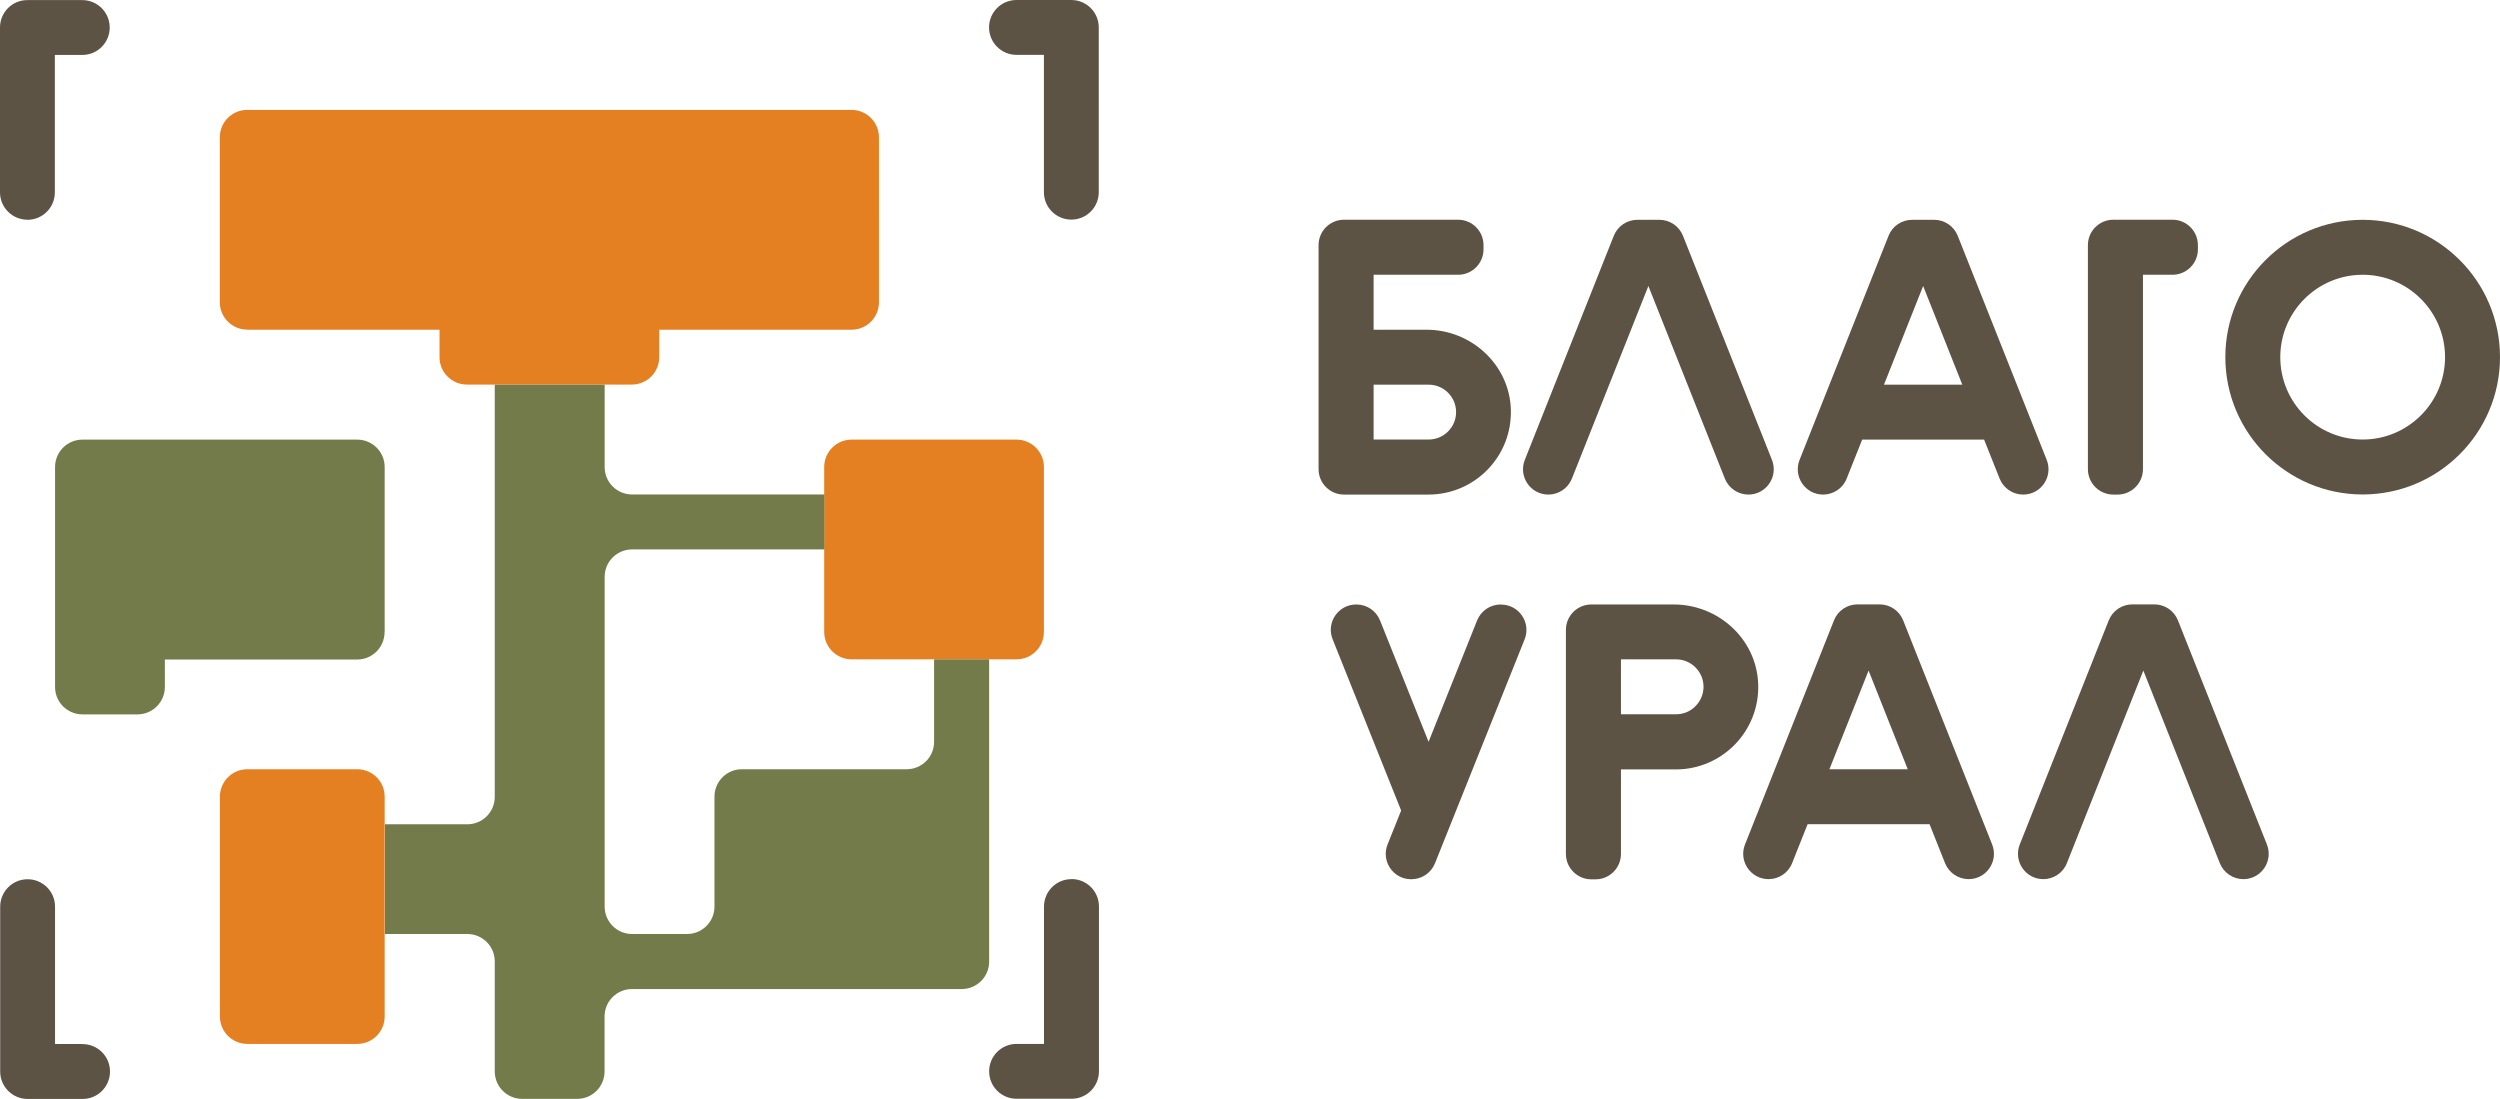 <?xml version="1.0" encoding="UTF-8"?> <svg xmlns="http://www.w3.org/2000/svg" id="_Слой_2" data-name="Слой 2" viewBox="0 0 257.95 113.39"><defs><style> .cls-1 { fill: #5d5344; } .cls-1, .cls-2, .cls-3 { stroke-width: 0px; } .cls-2 { fill: #737b4b; } .cls-3 { fill: #e58022; } </style></defs><g id="_Слой_1-2" data-name="Слой 1"><g><g><path class="cls-1" d="M110.55,90.71h0c-1.57,0-2.83,1.27-2.83,2.83v14.17h-2.83c-1.57,0-2.83,1.27-2.83,2.83h0c0,1.57,1.27,2.83,2.83,2.83h5.67c1.57,0,2.83-1.27,2.83-2.83v-17.01c0-1.57-1.27-2.83-2.83-2.83Z"></path><path class="cls-1" d="M8.51,107.72h-2.83v-14.17c0-1.57-1.27-2.83-2.83-2.83h0c-1.57,0-2.83,1.27-2.83,2.83v17.01c0,1.57,1.27,2.83,2.83,2.83h5.67c1.57,0,2.83-1.27,2.83-2.83h0c0-1.57-1.27-2.83-2.83-2.83Z"></path><path class="cls-1" d="M110.55,0h-5.67c-1.57,0-2.83,1.27-2.83,2.83s1.27,2.83,2.83,2.83h2.83v14.17c0,1.57,1.27,2.83,2.83,2.83h0c1.57,0,2.83-1.27,2.83-2.83V2.83c0-1.57-1.27-2.83-2.83-2.83Z"></path><path class="cls-1" d="M2.83,22.68h0c1.57,0,2.83-1.27,2.83-2.83V5.67h2.83c1.57,0,2.83-1.27,2.83-2.83s-1.27-2.83-2.83-2.83H2.83C1.27,0,0,1.27,0,2.83v17.01c0,1.57,1.27,2.83,2.83,2.83Z"></path><path class="cls-3" d="M25.51,34.02h19.84v2.83c0,1.57,1.27,2.83,2.83,2.83h17.01c1.57,0,2.83-1.27,2.83-2.83v-2.83h19.84c1.57,0,2.83-1.27,2.83-2.83V14.17c0-1.57-1.27-2.83-2.83-2.83H25.51c-1.57,0-2.83,1.27-2.83,2.83v17.01c0,1.57,1.27,2.83,2.83,2.83Z"></path><path class="cls-3" d="M85.04,65.2c0,1.57,1.27,2.83,2.83,2.83h17.01c1.57,0,2.83-1.27,2.83-2.83v-17.01c0-1.57-1.27-2.83-2.83-2.83h-17.01c-1.57,0-2.83,1.27-2.83,2.83v17.01Z"></path><path class="cls-3" d="M39.69,82.2c0-1.57-1.27-2.83-2.83-2.83h-11.34c-1.57,0-2.83,1.27-2.83,2.83v22.68c0,1.57,1.27,2.83,2.83,2.83h11.34c1.57,0,2.83-1.27,2.83-2.83v-22.68Z"></path><path class="cls-2" d="M102.05,68.03h-5.67v8.51c0,1.57-1.27,2.83-2.83,2.83h-17c-1.57,0-2.83,1.27-2.83,2.83v11.34c0,1.57-1.27,2.83-2.83,2.83h-5.67c-1.57,0-2.83-1.27-2.83-2.83v-34.02c0-1.57,1.27-2.83,2.83-2.83h19.84v-5.67h-19.84c-1.57,0-2.83-1.27-2.83-2.83v-8.5h-11.34v42.53c0,1.57-1.27,2.83-2.83,2.83h-8.5v11.32h8.5c1.57,0,2.83,1.27,2.83,2.83v11.35c0,1.57,1.27,2.83,2.83,2.83h5.67c1.57,0,2.83-1.27,2.83-2.83v-5.67c0-1.57,1.27-2.83,2.83-2.83h34.02c1.57,0,2.83-1.27,2.83-2.83v-31.19Z"></path><path class="cls-2" d="M39.69,65.2v-17.01c0-1.57-1.27-2.83-2.83-2.83H8.51c-1.57,0-2.83,1.27-2.83,2.84v22.68c0,1.57,1.27,2.83,2.83,2.83h5.67c1.57,0,2.83-1.27,2.83-2.83v-2.83h19.84c1.57,0,2.83-1.27,2.83-2.83Z"></path></g><path class="cls-1" d="M243.78,22.68c-7.83,0-14.17,6.35-14.17,14.17s6.35,14.17,14.17,14.17,14.17-6.35,14.17-14.17-6.35-14.17-14.17-14.17ZM243.78,45.35c-4.7,0-8.5-3.81-8.5-8.5s3.81-8.5,8.5-8.5,8.5,3.81,8.5,8.5-3.81,8.5-8.5,8.5Z"></path><path class="cls-1" d="M147.39,51.03c4.8,0,8.67-3.97,8.5-8.81-.16-4.61-4.09-8.2-8.7-8.2h-5.46v-5.67h8.72c1.44,0,2.62-1.17,2.62-2.62v-.44c0-1.44-1.17-2.62-2.62-2.62h-11.78c-1.44,0-2.62,1.17-2.62,2.62v23.12c0,1.44,1.17,2.62,2.62,2.62h8.72ZM141.73,39.69h5.68c.78,0,1.49.32,2,.83.51.51.83,1.22.83,2,0,1.56-1.27,2.83-2.83,2.83h-5.68v-5.67Z"></path><path class="cls-1" d="M218.05,51.03h.44c1.44,0,2.62-1.17,2.62-2.62v-20.06h3.05c1.44,0,2.62-1.17,2.62-2.62v-.44c0-1.44-1.17-2.62-2.62-2.62h-6.11c-1.44,0-2.62,1.17-2.62,2.62v23.12c0,1.44,1.17,2.62,2.62,2.62Z"></path><path class="cls-1" d="M181.41,70.56c-.17-4.61-4.1-8.19-8.71-8.19h-8.51c-1.44,0-2.62,1.17-2.62,2.62v23.12c0,1.44,1.17,2.62,2.62,2.62h.44c1.44,0,2.62-1.17,2.62-2.62v-8.72h5.66c4.8,0,8.68-3.98,8.5-8.82ZM174.93,72.87c-.51.52-1.22.83-2,.83h-5.68v-5.67h5.68c1.56,0,2.84,1.27,2.84,2.83,0,.78-.32,1.49-.83,2Z"></path><path class="cls-1" d="M170.08,29.51l7.89,19.87c.4,1,1.36,1.65,2.43,1.65h0c1.85,0,3.11-1.86,2.43-3.58l-9.18-23.12c-.4-1-1.36-1.65-2.43-1.65h-2.28c-1.07,0-2.03.65-2.43,1.65l-9.18,23.12c-.68,1.72.58,3.58,2.43,3.58h0c1.07,0,2.03-.65,2.43-1.65l7.89-19.87Z"></path><path class="cls-1" d="M208.75,51.03c1.85,0,3.11-1.86,2.43-3.58l-9.18-23.12c-.4-1-1.36-1.65-2.43-1.65h-2.28c-1.07,0-2.04.65-2.43,1.65l-9.18,23.12c-.68,1.72.58,3.58,2.43,3.58h0c1.07,0,2.04-.65,2.43-1.65l1.6-4.02h12.58l1.6,4.02c.4,1,1.36,1.65,2.43,1.65h0ZM194.39,39.69l4.04-10.18,4.04,10.18h-8.08Z"></path><path class="cls-1" d="M224.72,64.01c-.4-1-1.36-1.65-2.43-1.65h-2.28c-1.07,0-2.03.65-2.43,1.65l-9.18,23.12c-.68,1.72.58,3.58,2.43,3.58h0c1.07,0,2.04-.65,2.43-1.65l7.89-19.87,7.89,19.87c.4,1,1.36,1.65,2.43,1.65,1.85,0,3.11-1.86,2.43-3.58l-9.18-23.12Z"></path><path class="cls-1" d="M196.37,64.01c-.4-1-1.36-1.65-2.43-1.65h-2.28c-1.07,0-2.04.65-2.43,1.65l-9.18,23.12c-.68,1.72.58,3.58,2.43,3.58h0c1.07,0,2.04-.65,2.43-1.65l1.6-4.02h12.58l1.6,4.02c.4,1,1.36,1.65,2.43,1.65h0c1.85,0,3.11-1.86,2.43-3.58l-9.18-23.12ZM188.76,79.37l4.04-10.18,4.04,10.18h-8.08Z"></path><path class="cls-1" d="M154.88,62.37h-.04c-1.07,0-2.03.65-2.43,1.64l-5.01,12.53-5.01-12.53c-.4-.99-1.36-1.64-2.43-1.64h-.03c-1.85,0-3.12,1.87-2.43,3.59l7.07,17.67-1.4,3.5c-.69,1.72.58,3.59,2.43,3.59h.03c1.07,0,2.03-.65,2.43-1.64l9.25-23.11c.69-1.72-.58-3.59-2.43-3.59Z"></path></g></g></svg> 